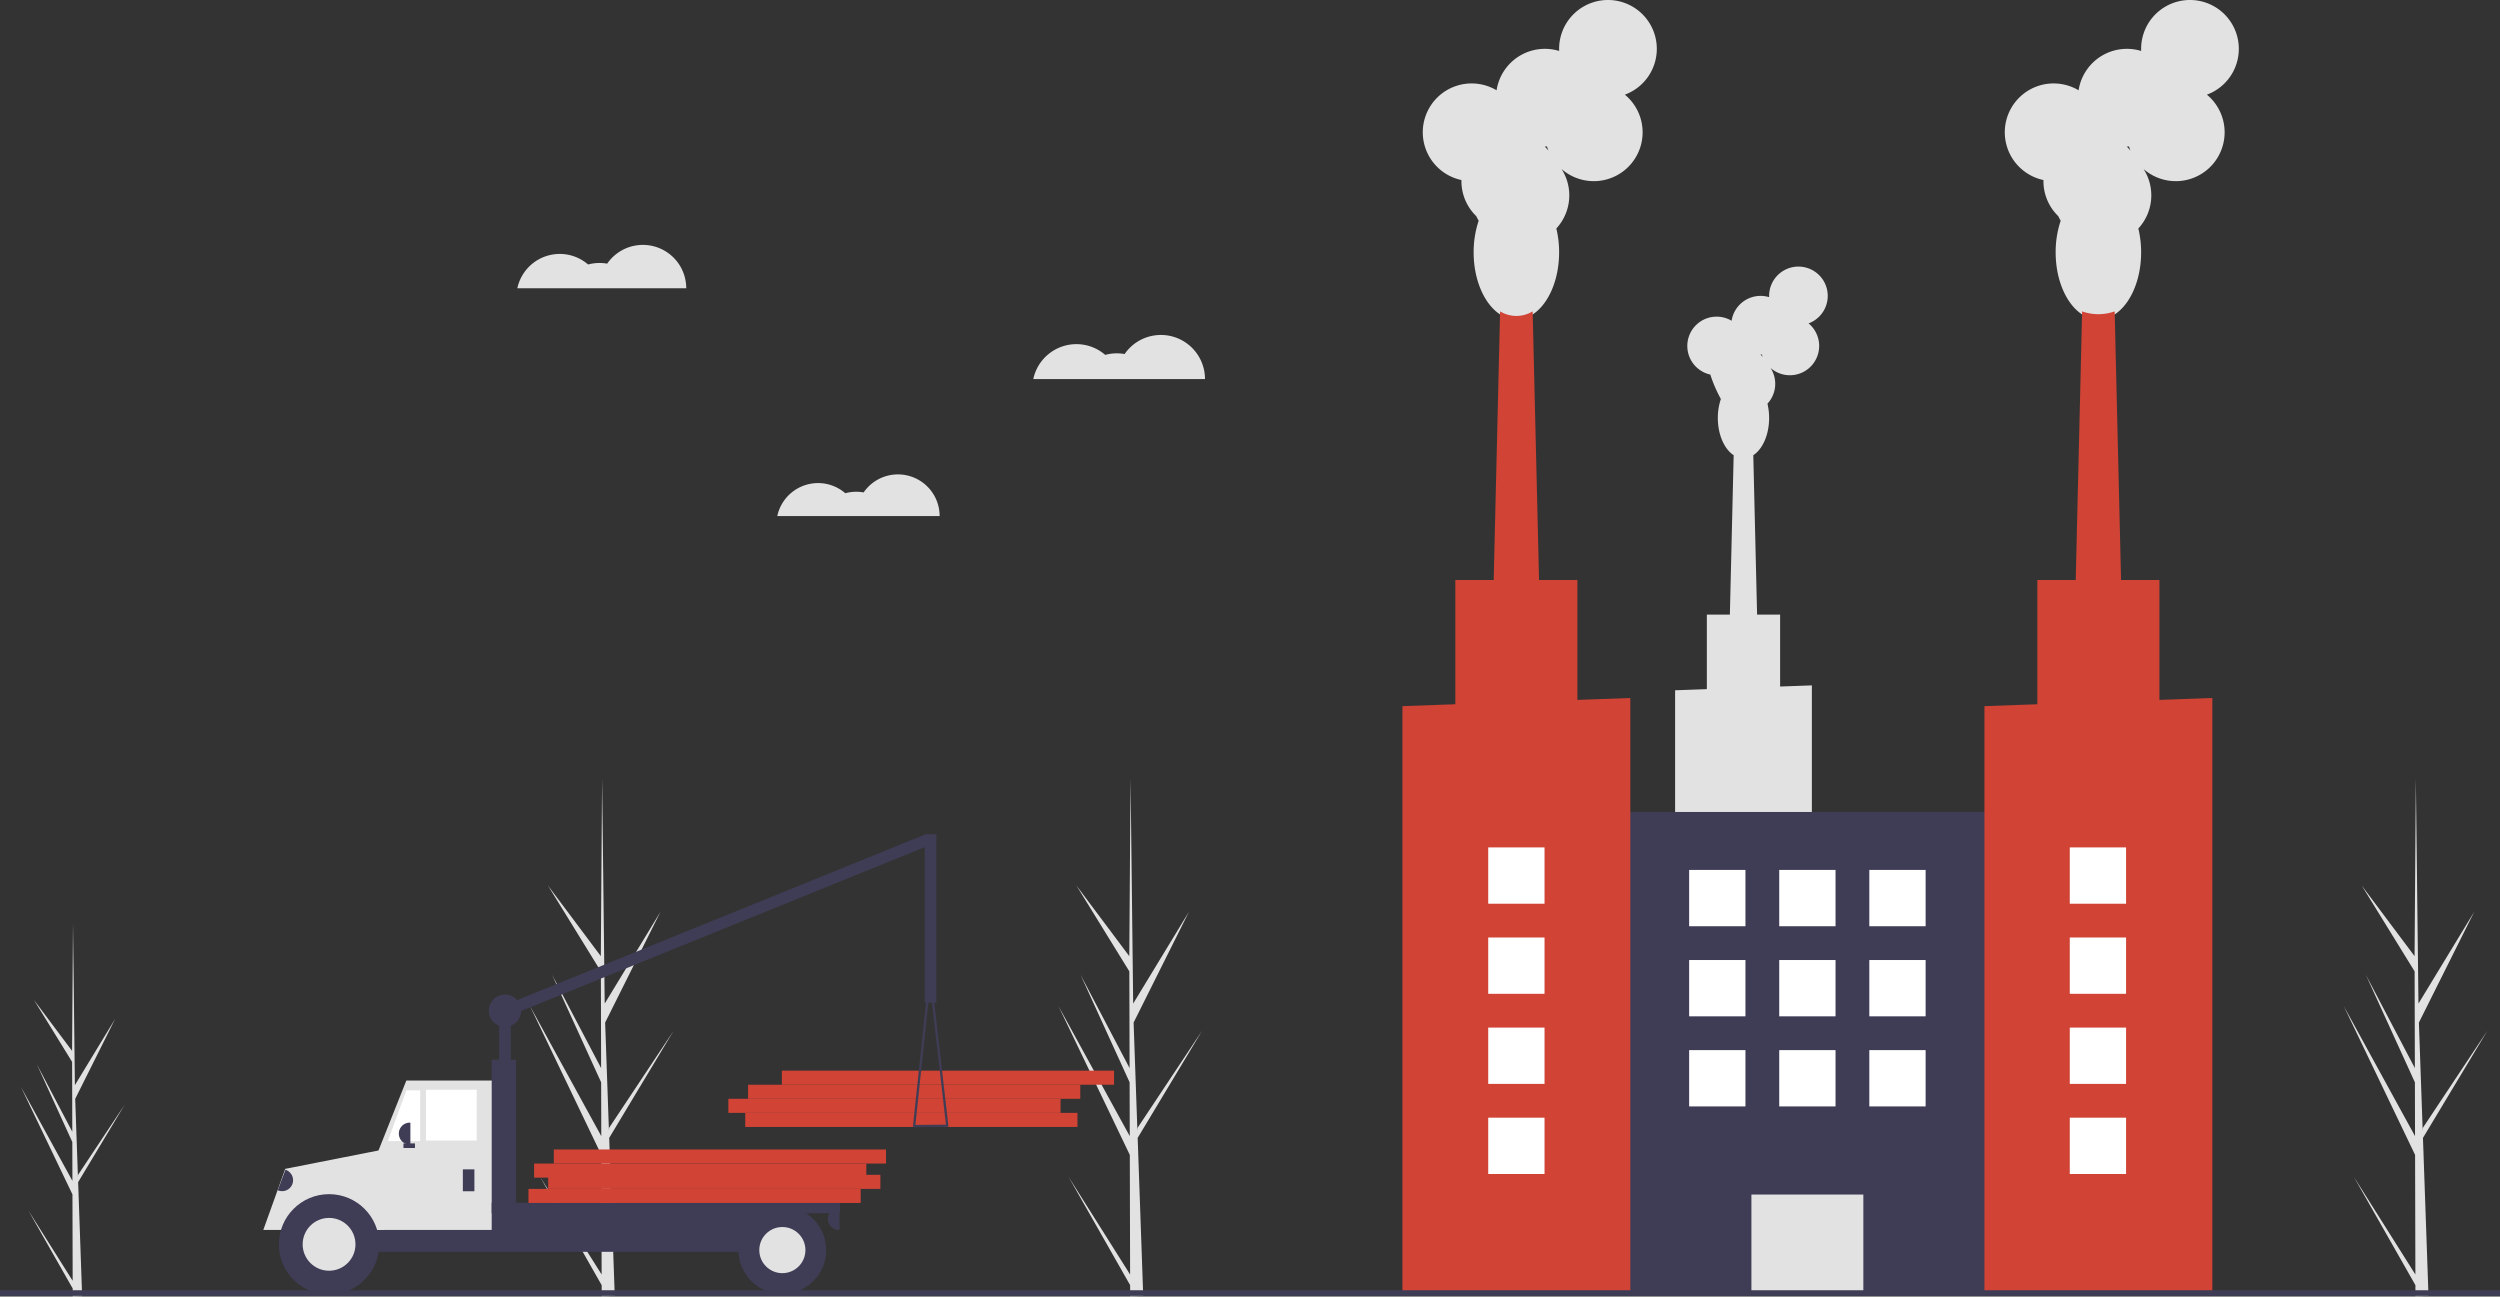 <svg xmlns:xlink="http://www.w3.org/1999/xlink" viewBox="0 0 888 460.526" height="460.526" width="888" data-name="Layer 1" xmlns="http://www.w3.org/2000/svg"><rect x="0" y="0" width="888" height="460.526" fill="#333333" stroke="none"/><title>factory</title><path fill="#e2e2e2" transform="translate(-156 -219.737)" d="M369.701,672.443l-21.874-34.714,21.885,38.496.012,3.955q2.341-.027,4.634-.179l-1.784-50.812.023-.393-.04-.075-.17-4.801,22.872-38.046-22.895,34.451-.069,1.017-1.348-38.391,19.662-39.364-19.816,32.618-.922-79.573-.004-.265-.003.261-.449,62.738-18.788-25.102,18.805,30.506.087,34.362-17.433-33.187,17.443,38.239.048,19.107L344.254,577.082l25.343,52.874Z"></path><path fill="#e2e2e2" transform="translate(-156 -219.737)" d="M557.413,672.443,535.538,637.729,557.423,676.225l.012,3.955q2.341-.027,4.634-.179L560.285,629.189l.023-.393-.04-.075-.17-4.801L582.97,585.873l-22.895,34.451-.069,1.017-1.348-38.391,19.662-39.364-19.816,32.618-.922-79.573-.004-.265-.003.261-.449,62.738-18.788-25.102,18.805,30.506.087,34.362-17.433-33.187,17.443,38.239.048,19.107-25.323-46.208,25.343,52.874Z"></path><path fill="#e2e2e2" transform="translate(-156 -219.737)" d="M181.811,674.676l-15.795-25.067,15.803,27.797.008,2.856q1.69-.02,3.346-.13l-1.288-36.691.017-.284-.029-.054-.123-3.467L200.266,612.164l-16.533,24.877-.049.734-.973-27.722,14.198-28.424-14.309,23.553-.666-57.459-.003-.191-.002.188-.324,45.303-13.567-18.126,13.579,22.028.063,24.813-12.588-23.964,12.595,27.612.035,13.797L163.436,605.816l18.3,38.18Z"></path><path fill="#e2e2e2" transform="translate(-156 -219.737)" d="M1013.945,672.443l-21.874-34.714,21.885,38.496.012,3.955q2.341-.027,4.634-.179l-1.784-50.812.023-.393-.04-.075-.17-4.801,22.872-38.046-22.895,34.451-.069,1.017-1.348-38.391,19.662-39.364-19.816,32.618-.922-79.573-.004-.265-.003.261-.449,62.738-18.788-25.102,18.805,30.506.087,34.362-17.433-33.187,17.443,38.239.048,19.107-25.323-46.208,25.343,52.874Z"></path><rect fill="#d04335" transform="translate(803.428 1015.328) rotate(-180)" height="5" width="118" y="615.033" x="420.714"></rect><rect fill="#d04335" transform="translate(791.428 1005.328) rotate(-180)" height="5" width="118" y="610.033" x="414.714"></rect><rect fill="#d04335" transform="translate(805.428 995.328) rotate(-180)" height="5" width="118" y="605.033" x="421.714"></rect><rect fill="#d04335" transform="translate(829.428 985.328) rotate(-180)" height="5" width="118" y="600.033" x="433.714"></rect><rect fill="#3f3d56" transform="translate(514.723 965.226) rotate(-180)" height="29.088" width="4.097" y="577.937" x="333.313"></rect><rect fill="#3f3d56" transform="translate(-100.386 915.108) rotate(-112.092)" height="163.621" width="4.097" y="466.888" x="407.831"></rect><rect fill="#3f3d56" transform="translate(394.682 1067.241) rotate(-180)" height="13.93" width="35.644" y="636.524" x="257.519"></rect><rect fill="#3f3d56" transform="translate(541.353 1093.461) rotate(-180)" height="15.568" width="175.76" y="648.815" x="260.797"></rect><polygon fill="#e2e2e2" points="133.68 436.862 175.879 436.862 175.879 383.806 144.332 383.806 133.68 410.565 133.68 436.862"></polygon><rect fill="#fff" transform="translate(476.621 1011.931) rotate(-180)" height="18.027" width="18.027" y="606.821" x="307.297"></rect><polygon fill="#fff" points="137.777 405.315 149.249 405.315 149.249 387.289 144.332 387.289 137.777 405.315"></polygon><rect fill="#3f3d56" transform="translate(488.912 1058.227) rotate(-180)" height="7.784" width="4.097" y="635.09" x="320.408"></rect><path fill="#3f3d56" transform="translate(443.436 1025.042) rotate(180)" d="M297.669,618.497h.205a3.892,3.892,0,0,1,3.892,3.892v0a3.892,3.892,0,0,1-3.892,3.892h-.205a0,0,0,0,1,0,0v-7.784A0,0,0,0,1,297.669,618.497Z"></path><path fill="#3f3d56" transform="matrix(-1, 0, 0, -1, 748.25, 1085.677)" d="M450.077,648.815h.205a3.892,3.892,0,0,1,3.892,3.892v0a3.892,3.892,0,0,1-3.892,3.892h-.205a0,0,0,0,1,0,0v-7.784A0,0,0,0,1,450.077,648.815Z"></path><path fill="#e2e2e2" transform="translate(-156 -219.737)" d="M273.292,648.756a20.27,20.27,0,0,0-15.756,7.843h-8.007l7.784-21.684,36.258-7.151-1.024,28.835H289.048A20.27,20.27,0,0,0,273.292,648.756Z"></path><circle fill="#3f3d56" r="17.822" cy="441.983" cx="116.883"></circle><circle fill="#e2e2e2" r="9.38" cy="441.983" cx="116.883"></circle><circle fill="#3f3d56" r="15.568" cy="444.032" cx="277.894"></circle><circle fill="#e2e2e2" r="8.194" cy="444.032" cx="277.894"></circle><rect fill="#3f3d56" transform="translate(513.904 1034.67) rotate(-180)" height="62.069" width="8.604" y="596.169" x="330.65"></rect><rect fill="#3f3d56" transform="translate(629.028 1077.893) rotate(-180)" height="3.687" width="123.729" y="646.971" x="330.65"></rect><rect fill="#3f3d56" transform="translate(446.713 1033.645) rotate(-180)" height="1.639" width="4.097" y="625.872" x="299.308"></rect><path fill="#3f3d56" transform="translate(-156 -219.737)" d="M480.394,620.002a.41.41,0,0,1-.104-.318l5.65-53.432a.41.41,0,0,1,.406-.367h.002a.41.41,0,0,1,.407.363L492.866,619.569a.41.41,0,0,1-.403.456l-11.761.111h-.004A.409.409,0,0,1,480.394,620.002Zm5.97-49.966-5.211,49.277L492,619.21Z"></path><path fill="#3f3d56" transform="translate(86.941 -269.623) rotate(20.717)" d="M255.88,635.705h.205a3.892,3.892,0,0,1,3.892,3.892v0a3.892,3.892,0,0,1-3.892,3.892h-.205a0,0,0,0,1,0,0v-7.784A0,0,0,0,1,255.88,635.705Z"></path><rect fill="#3f3d56" transform="translate(817.079 872.225) rotate(-180)" height="59.816" width="4.097" y="516.073" x="484.491"></rect><circle fill="#3f3d56" r="5.736" cy="359.02" cx="179.361"></circle><rect fill="#d04335" transform="translate(649.428 1069.328) rotate(-180)" height="5" width="118" y="642.033" x="343.714"></rect><rect fill="#d04335" transform="translate(663.428 1059.328) rotate(-180)" height="5" width="118" y="637.033" x="350.714"></rect><rect fill="#d04335" transform="translate(653.428 1051.328) rotate(-180)" height="5" width="118" y="633.033" x="345.714"></rect><rect fill="#d04335" transform="translate(667.428 1041.328) rotate(-180)" height="5" width="118" y="628.033" x="352.714"></rect><path fill="#e2e2e2" transform="translate(-156 -219.737)" d="M538.337,341.979a15.596,15.596,0,0,1,10.237,3.814,15.606,15.606,0,0,1,6.887-.303,15.66,15.66,0,0,1,28.555,8.887H523.019A15.665,15.665,0,0,1,538.337,341.979Z"></path><path fill="#e2e2e2" transform="translate(-156 -219.737)" d="M446.572,391.327a14.744,14.744,0,0,1,9.678,3.606,14.755,14.755,0,0,1,6.511-.286,14.805,14.805,0,0,1,26.996,8.402H432.09A14.81,14.81,0,0,1,446.572,391.327Z"></path><path fill="#e2e2e2" transform="translate(-156 -219.737)" d="M354.824,309.935a15.341,15.341,0,0,1,10.069,3.752,15.351,15.351,0,0,1,6.775-.298,15.404,15.404,0,0,1,28.088,8.742h-60A15.409,15.409,0,0,1,354.824,309.935Z"></path><path fill="#e2e2e2" transform="translate(-156 -219.737)" d="M750.999,464.923V589.828H799.573V463.188l-11.276.403V438.033h-8.179l-1.348-56.604c3.3-2.151,5.623-7.258,5.623-13.222a21.669,21.669,0,0,0-.594-5.084,10.4,10.4,0,0,0,1.12-12.668,10.407,10.407,0,1,0,13.487-15.851,10.41,10.41,0,1,0-14.014-9.767c0,.152.005.304.011.454a10.415,10.415,0,0,0-13.338,8.383,10.409,10.409,0,1,0-7.485,19.127c-.002.076-.006.151-.006.227a50.599,50.599,0,0,0,3.676,8.435,21.026,21.026,0,0,0-1.074,6.745c0,5.964,2.322,11.072,5.623,13.222l-1.348,56.604h-8.178V464.52Zm30.332-119.268.027.001c.15,0,.299-.005.448-.011q.141.461.322.904A10.453,10.453,0,0,0,781.331,345.654Z"></path><rect fill="#3f3d56" transform="translate(1439.966 967.148) rotate(-180)" height="170.589" width="147.458" y="508.148" x="724.254"></rect><rect fill="#e2e2e2" transform="translate(1439.966 1103.041) rotate(-180)" height="34.696" width="39.756" y="644.041" x="778.105"></rect><path fill="#e2e2e2" transform="translate(-156 -219.737)" d="M675.111,283.692c-.003.126-.01.251-.01.377a17.293,17.293,0,0,0,5.26,12.437,17.329,17.329,0,0,0,.867,1.62,35.029,35.029,0,0,0-1.79,11.241c0,13.174,6.796,23.854,15.18,23.854s15.18-10.68,15.18-23.854a36.105,36.105,0,0,0-.989-8.473,17.334,17.334,0,0,0,1.867-21.113,17.346,17.346,0,1,0,22.479-26.419,17.35,17.35,0,1,0-23.356-16.278c0,.254.008.506.019.757a17.359,17.359,0,0,0-22.23,13.971,17.348,17.348,0,1,0-12.476,31.879Zm29.627-11.911c.25,0,.499-.008.746-.019q.233.769.536,1.506a17.387,17.387,0,0,0-1.327-1.488Z"></path><path fill="#d04335" transform="translate(-156 -219.737)" d="M685.941,451.767h17.35l-.62-26.02v-.01l-2.271-95.41a11.095,11.095,0,0,1-11.57,0l-2.27,95.41v.01Z"></path><polygon fill="#d04335" points="498.141 250.82 498.141 459 579.092 459 579.092 247.93 560.301 248.6 560.301 206.01 516.931 206.01 516.931 250.15 498.141 250.82"></polygon><path fill="#e2e2e2" transform="translate(-156 -219.737)" d="M881.841,283.692c-.003.126-.01.251-.01.377a17.293,17.293,0,0,0,5.26,12.437,17.329,17.329,0,0,0,.867,1.62,35.029,35.029,0,0,0-1.79,11.241c0,13.174,6.796,23.854,15.18,23.854s15.18-10.68,15.18-23.854a36.106,36.106,0,0,0-.989-8.473,17.334,17.334,0,0,0,1.867-21.113,17.346,17.346,0,1,0,22.479-26.419,17.35,17.35,0,1,0-23.356-16.278c0,.254.008.506.019.757a17.359,17.359,0,0,0-22.23,13.971,17.348,17.348,0,1,0-12.476,31.879ZM911.468,271.781c.25,0,.499-.008.746-.019q.233.769.536,1.506a17.385,17.385,0,0,0-1.327-1.488Z"></path><path fill="#d04335" transform="translate(-156 -219.737)" d="M892.674,451.767h17.348L907.131,330.331a17.101,17.101,0,0,1-11.565,0Z"></path><polygon fill="#d04335" points="704.871 250.82 704.871 459 785.831 459 785.831 247.93 779.181 248.17 767.031 248.6 767.031 206.01 723.661 206.01 723.661 250.15 704.871 250.82"></polygon><rect fill="#fff" transform="translate(1503.966 857.737) rotate(-180)" height="20" width="20" y="528.737" x="819.983"></rect><rect fill="#fff" transform="translate(1439.966 857.737) rotate(-180)" height="20" width="20" y="528.737" x="787.983"></rect><rect fill="#fff" transform="translate(1375.966 857.737) rotate(-180)" height="20" width="20" y="528.737" x="755.983"></rect><rect fill="#fff" transform="translate(1503.966 921.737) rotate(-180)" height="20" width="20" y="560.737" x="819.983"></rect><rect fill="#fff" transform="translate(1439.966 921.737) rotate(-180)" height="20" width="20" y="560.737" x="787.983"></rect><rect fill="#fff" transform="translate(1375.966 921.737) rotate(-180)" height="20" width="20" y="560.737" x="755.983"></rect><rect fill="#fff" transform="translate(1503.966 985.737) rotate(-180)" height="20" width="20" y="592.737" x="819.983"></rect><rect fill="#fff" transform="translate(1439.966 985.737) rotate(-180)" height="20" width="20" y="592.737" x="787.983"></rect><rect fill="#fff" transform="translate(1375.966 985.737) rotate(-180)" height="20" width="20" y="592.737" x="755.983"></rect><rect fill="#fff" transform="translate(1233.235 841.737) rotate(-180)" height="20" width="20" y="520.737" x="684.618"></rect><rect fill="#fff" transform="translate(1233.235 905.737) rotate(-180)" height="20" width="20" y="552.737" x="684.618"></rect><rect fill="#fff" transform="translate(1233.235 969.737) rotate(-180)" height="20" width="20" y="584.737" x="684.618"></rect><rect fill="#fff" transform="translate(1233.235 1033.737) rotate(-180)" height="20" width="20" y="616.737" x="684.618"></rect><rect fill="#fff" transform="translate(1646.363 841.737) rotate(-180)" height="20" width="20" y="520.737" x="891.181"></rect><rect fill="#fff" transform="translate(1646.363 905.737) rotate(-180)" height="20" width="20" y="552.737" x="891.181"></rect><rect fill="#fff" transform="translate(1646.363 969.737) rotate(-180)" height="20" width="20" y="584.737" x="891.181"></rect><rect fill="#fff" transform="translate(1646.363 1033.737) rotate(-180)" height="20" width="20" y="616.737" x="891.181"></rect><rect fill="#3f3d56" height="2" width="888" y="458.295"></rect></svg>
